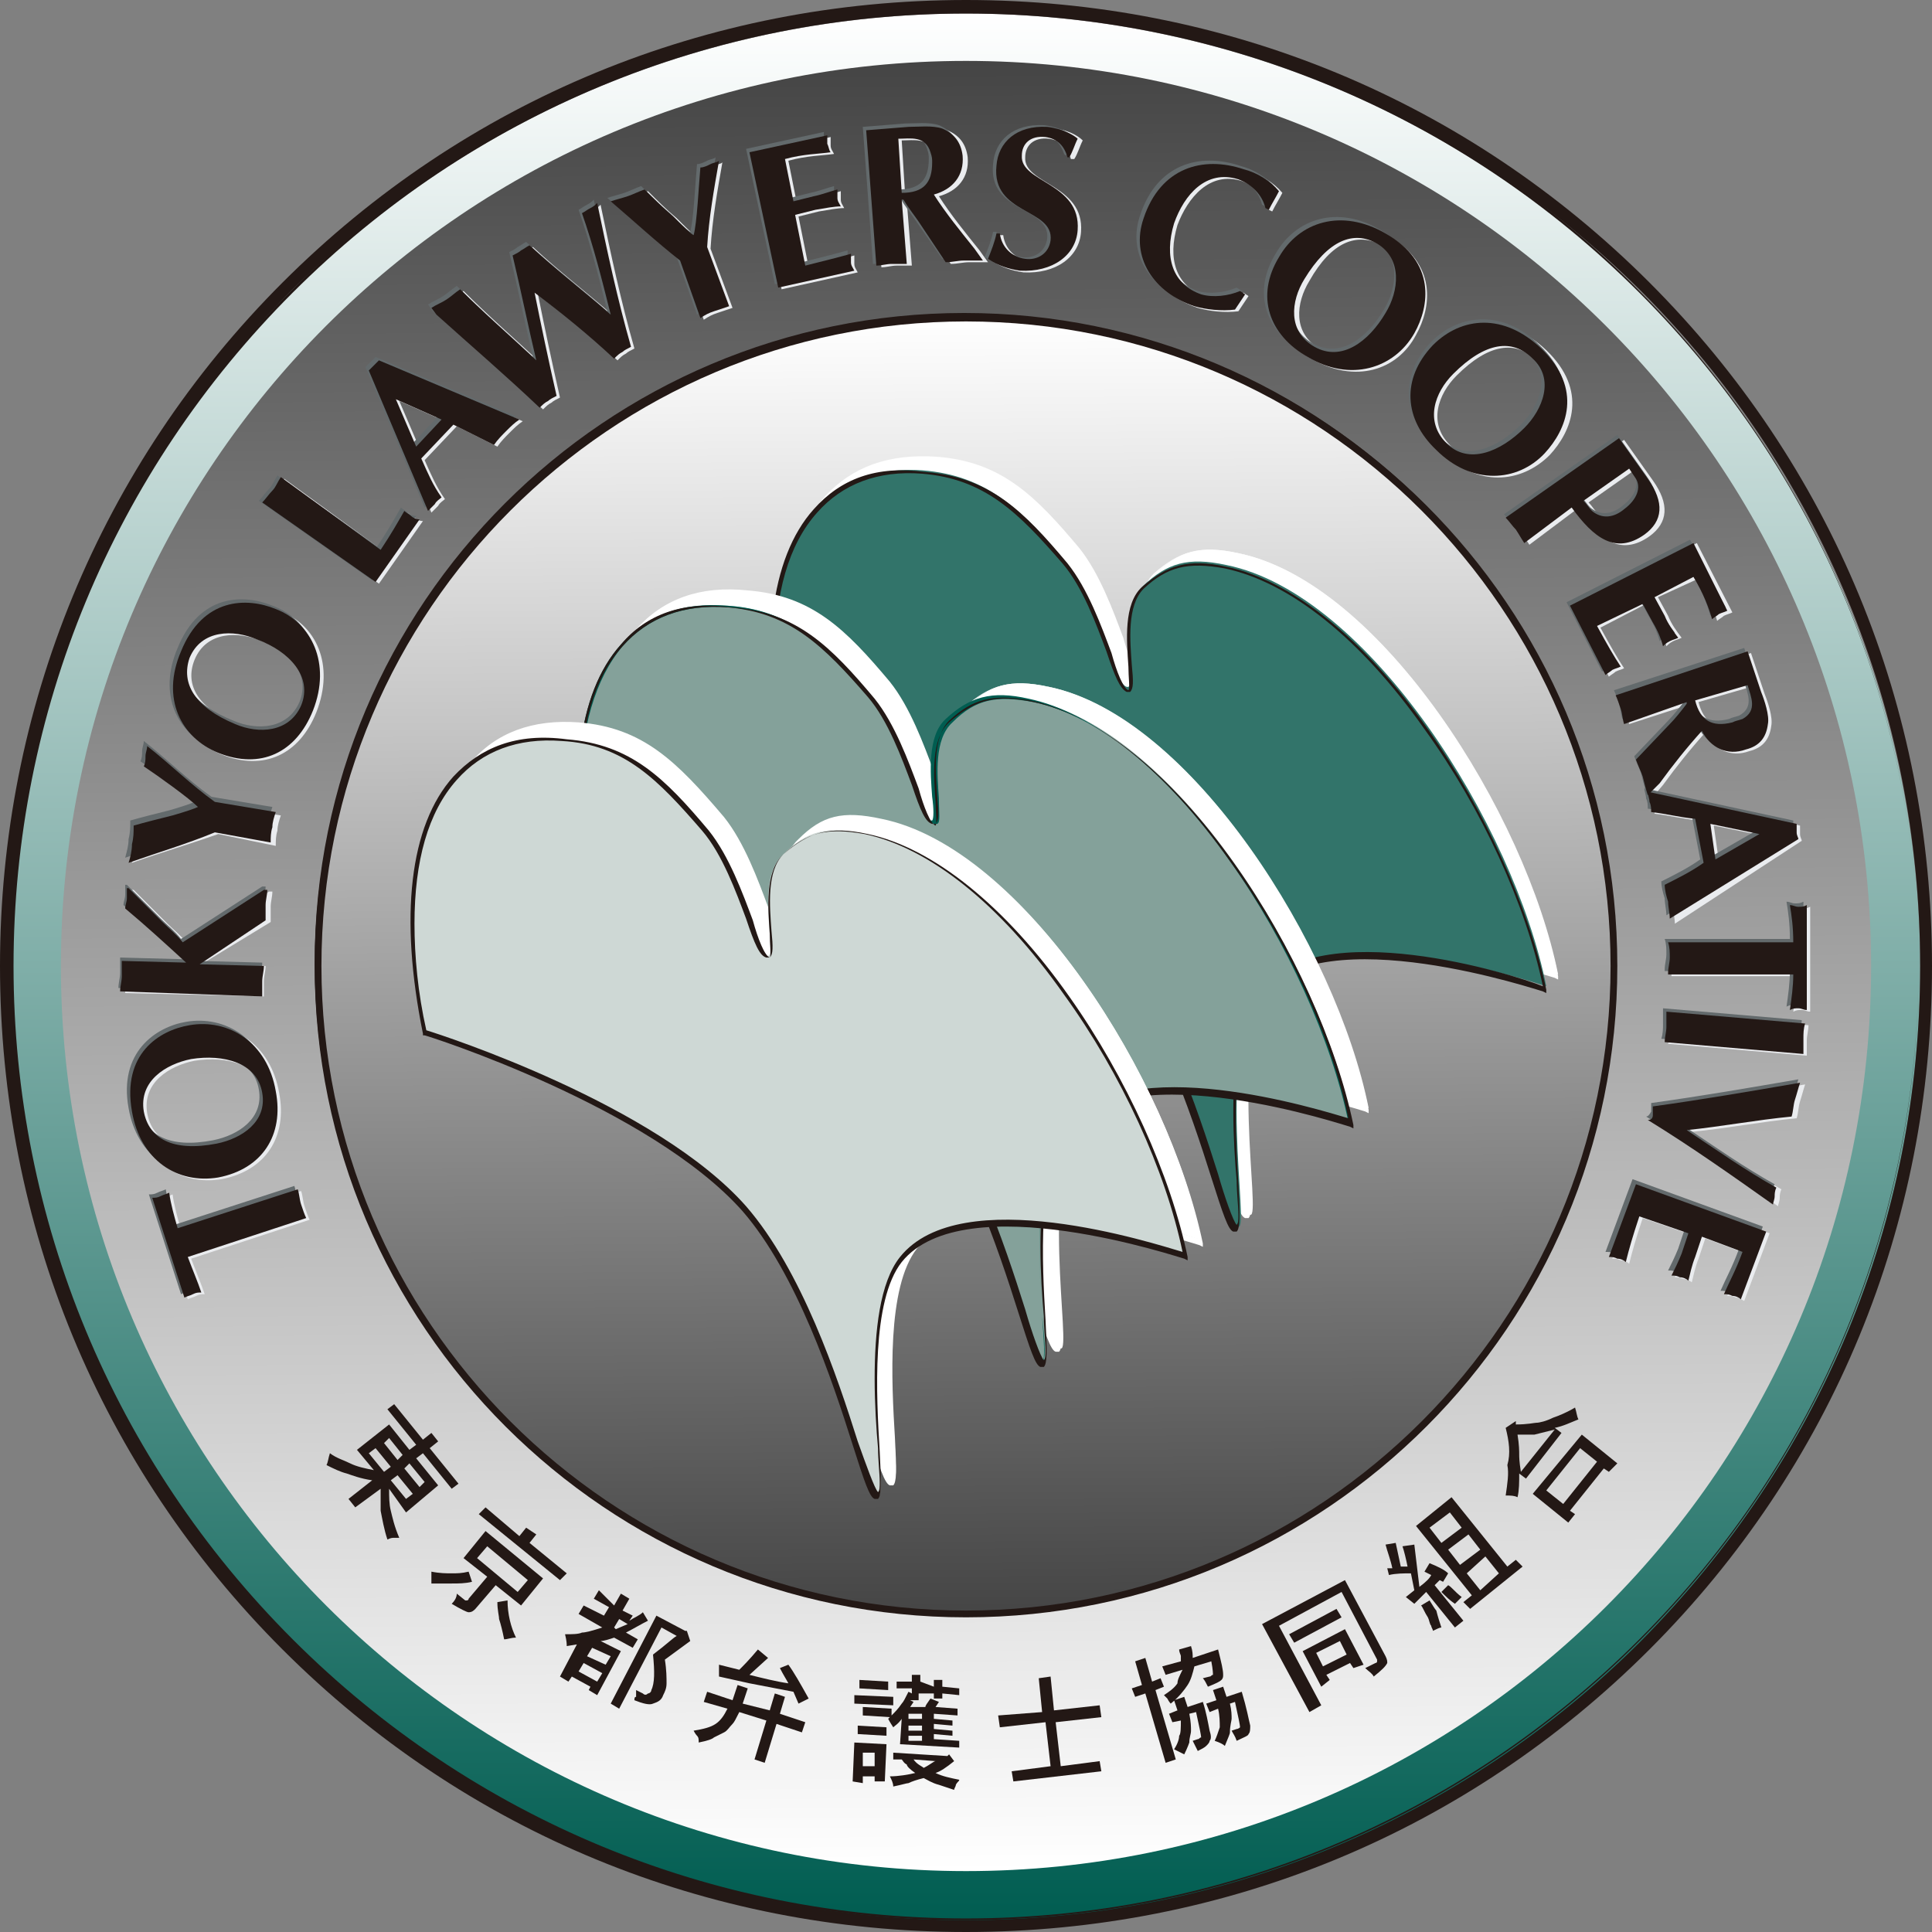 <?xml version="1.0" encoding="utf-8"?>
<!-- Generator: Adobe Illustrator 27.5.0, SVG Export Plug-In . SVG Version: 6.00 Build 0)  -->
<svg version="1.1" id="レイヤー_1" xmlns="http://www.w3.org/2000/svg" xmlns:xlink="http://www.w3.org/1999/xlink" x="0px"
	 y="0px" viewBox="0 0 114.2 114.2" style="enable-background:new 0 0 114.2 114.2;" xml:space="preserve">
<rect x="0" y="0" width="114.2" height="114.2" fill="#808080" stroke="none"/>
<style type="text/css">
	.st0{fill:url(#SVGID_1_);}
	.st1{fill:url(#SVGID_00000070797685928689966650000006312590841721114784_);}
	.st2{fill:#231815;}
	.st3{fill:#EAECEF;}
	.st4{fill:#636A6C;}
	.st5{fill:url(#SVGID_00000055691448499779910070000012812941253995824540_);}
	.st6{fill:#FFFFFF;}
	.st7{fill:#32746A;}
	.st8{fill:#84A19A;}
	.st9{fill:#005D51;}
	.st10{fill:#CED8D5;}
</style>
<g>
	
		<linearGradient id="SVGID_1_" gradientUnits="userSpaceOnUse" x1="192.105" y1="733.509" x2="304.956" y2="733.509" gradientTransform="matrix(0 1 -1 0 790.592 -191.365)">
		<stop  offset="0" style="stop-color:#FFFFFF"/>
		<stop  offset="1" style="stop-color:#005D51"/>
	</linearGradient>
	<circle class="st0" cx="57.1" cy="57.2" r="56.4"/>
	
		<linearGradient id="SVGID_00000079482316455989847210000003545353627130637732_" gradientUnits="userSpaceOnUse" x1="2143.111" y1="763.906" x2="2143.903" y2="870.827" gradientTransform="matrix(-1 0 0 -1 2200.619 874.479)">
		<stop  offset="0" style="stop-color:#FFFFFF"/>
		<stop  offset="1" style="stop-color:#454545"/>
	</linearGradient>
	<path style="fill:url(#SVGID_00000079482316455989847210000003545353627130637732_);" d="M3.6,57.1c0-29.5,23.9-53.5,53.5-53.5
		c29.5,0,53.5,23.9,53.5,53.5s-23.9,53.5-53.5,53.5C27.6,110.6,3.6,86.6,3.6,57.1z"/>
	<path class="st2" d="M16.8,16.8C6,27.6,0.1,41.9,0.1,57.1c0,15.2,5.9,29.5,16.7,40.3c10.8,10.8,25.1,16.7,40.3,16.7
		c15.2,0,29.5-5.9,40.3-16.7c10.8-10.8,16.7-25.1,16.7-40.3c0-15.2-5.9-29.5-16.7-40.3C86.7,6,72.3,0.1,57.1,0.1
		C41.9,0.1,27.6,6,16.8,16.8z M17.2,97C6.6,86.3,0.7,72.2,0.7,57.1s5.9-29.2,16.5-39.9C27.9,6.6,42.1,0.7,57.1,0.7
		c15.1,0,29.2,5.9,39.9,16.5c10.6,10.6,16.5,24.8,16.5,39.9c0,15.1-5.9,29.2-16.5,39.9c-10.6,10.6-24.8,16.5-39.9,16.5
		C42.1,113.5,27.9,107.6,17.2,97z"/>
	<path class="st2" d="M16.7,16.7C5.9,27.5,0,41.9,0,57.1c0,15.3,5.9,29.6,16.7,40.4c10.8,10.8,25.1,16.7,40.4,16.7
		c15.3,0,29.6-5.9,40.4-16.7c10.8-10.8,16.7-25.1,16.7-40.4c0-15.3-5.9-29.6-16.7-40.4C86.7,5.9,72.4,0,57.1,0S27.5,5.9,16.7,16.7z
		 M16.9,97.3C6.1,86.6,0.2,72.3,0.2,57.1s5.9-29.5,16.7-40.2C27.6,6.1,41.9,0.2,57.1,0.2c15.2,0,29.5,5.9,40.2,16.7
		c10.7,10.7,16.7,25,16.7,40.2s-5.9,29.5-16.7,40.2c-10.7,10.7-25,16.7-40.2,16.7C41.9,114,27.6,108.1,16.9,97.3z"/>
	<path class="st2" d="M17.2,17.2C6.5,27.8,0.6,42,0.6,57.1s5.9,29.3,16.5,39.9c10.7,10.7,24.9,16.5,39.9,16.5
		c15.1,0,29.3-5.9,39.9-16.5c10.7-10.7,16.5-24.9,16.5-39.9s-5.9-29.3-16.5-39.9C86.4,6.5,72.2,0.6,57.1,0.6
		C42,0.6,27.8,6.5,17.2,17.2z M17.3,96.9C6.7,86.3,0.8,72.1,0.8,57.1c0-15,5.9-29.2,16.5-39.8C27.9,6.7,42.1,0.8,57.1,0.8
		c15,0,29.2,5.9,39.8,16.5c10.6,10.6,16.5,24.8,16.5,39.8c0,15-5.9,29.2-16.5,39.8c-10.6,10.6-24.8,16.5-39.8,16.5
		C42.1,113.4,27.9,107.5,17.3,96.9z"/>
	<path class="st3" d="M17.8,70.4c0.1,0.3,0.1,0.6,0.2,0.9c0.1,0.3,0.2,0.6,0.3,0.8l-7,2.3c0.3,0.8,0.6,1.5,0.8,2.1
		c-0.2,0-0.3,0-0.5,0.1c-0.2,0.1-0.3,0.1-0.5,0.2l-1.9-5.9c0.2,0,0.3,0,0.5-0.1c0.2-0.1,0.3-0.1,0.5-0.2c0.1,0.7,0.3,1.4,0.5,2.1
		L17.8,70.4z"/>
	<path class="st3" d="M16.5,64.6c0.5,2.6-0.8,4.6-3.4,5.1c-2.4,0.4-4.6-1-5.1-3.9c-0.6-3.4,1.6-4.8,3.4-5.1
		C13.7,60.3,16,61.7,16.5,64.6z M13,67.7c1.5-0.3,3-1.3,2.7-3c-0.3-1.8-2.3-2.3-4.2-2C10,63,8.4,64,8.7,65.8
		C9,67.4,10.4,68.2,13,67.7z"/>
	<path class="st3" d="M7.4,58.7c0-0.3,0.1-0.6,0.1-0.9c0-0.3,0-0.6,0-0.9l3.8,0.1c-1.2-1.1-2.4-2.2-3.6-3.2c0-0.2,0.1-0.4,0.1-0.6
		c0-0.2,0-0.4,0-0.6l0.1,0l2,2c0.4,0.4,0.8,0.7,1.2,1.2l4.8-3.1l0.2,0c0,0.3-0.1,0.6-0.1,0.9c0,0.3,0,0.6,0,0.9L11.9,57l3.8,0.1
		c0,0.3-0.1,0.6-0.1,0.9c0,0.3,0,0.6,0,0.9L7.4,58.7z"/>
	<path class="st3" d="M12.9,49.3c-1.7,0.6-3.4,1.1-5.1,1.7C7.9,50.7,8,50.4,8,50c0.1-0.4,0.1-0.7,0.1-1.1c0.7-0.2,1.5-0.4,2.3-0.6
		c0.7-0.2,1.3-0.4,1.5-0.5c-0.5-0.5-2.3-1.8-3.2-2.4c0.1-0.2,0.1-0.4,0.1-0.6C9,44.7,9,44.5,9,44.3c1.4,1.1,2.6,2.3,4,3.3l3.6,0.6
		c-0.1,0.3-0.2,0.6-0.2,0.9c-0.1,0.3-0.1,0.6-0.1,0.9L12.9,49.3z"/>
	<path class="st3" d="M18.7,42.1c-1,2.5-3.1,3.5-5.6,2.5c-2.2-0.9-3.4-3.2-2.2-6c1.3-3.2,3.9-3.2,5.6-2.5
		C18.7,36.9,19.8,39.3,18.7,42.1z M14.2,42.9c1.4,0.6,3.2,0.5,3.9-1.1c0.7-1.7-0.7-3.2-2.6-3.9c-1.4-0.6-3.3-0.6-4,1.1
		C10.9,40.5,11.7,41.9,14.2,42.9z"/>
	<path class="st3" d="M22.7,32.6c0.6-0.9,1-1.6,1.4-2.3c0.1,0.1,0.3,0.2,0.4,0.3c0.1,0.1,0.3,0.2,0.5,0.2l-2.6,3.7l-6.7-4.7
		c0.2-0.2,0.4-0.5,0.6-0.7c0.2-0.2,0.3-0.5,0.5-0.8L22.7,32.6z"/>
	<path class="st3" d="M25.1,27.2c0.4,0.9,0.7,1.6,1.2,2.3c-0.1,0.1-0.3,0.2-0.4,0.4c-0.1,0.1-0.3,0.3-0.4,0.4L22,22
		c0.1-0.1,0.2-0.2,0.3-0.3c0.1-0.1,0.2-0.2,0.3-0.3l8.3,3.5c-0.3,0.2-0.5,0.4-0.8,0.7c-0.2,0.2-0.5,0.5-0.7,0.8
		c-0.8-0.4-1.6-0.8-2.4-1.2L25.1,27.2z M26.3,24.9l-2.7-1.2l1.2,2.8L26.3,24.9z"/>
	<path class="st3" d="M25.7,18.3c0.3-0.2,0.6-0.3,0.9-0.5c0.3-0.2,0.5-0.4,0.8-0.6c1.5,1.5,3,2.8,4.5,4.2c-0.5-2.1-0.9-4.1-1.4-6.2
		c0.2-0.1,0.4-0.2,0.5-0.3c0.2-0.1,0.3-0.2,0.5-0.3c1.5,1.4,3.2,2.7,4.8,4.1c-0.5-2-1-4-1.7-6c0.2-0.1,0.3-0.2,0.5-0.3
		c0.2-0.1,0.3-0.2,0.4-0.3c0.6,2.9,1.2,5.7,2,8.5c-0.2,0.1-0.4,0.2-0.5,0.3c-0.2,0.1-0.3,0.2-0.5,0.4c-1.5-1.4-3.1-2.7-4.7-3.9
		c0.4,2,0.8,3.9,1.3,6.1c-0.2,0.1-0.4,0.2-0.5,0.3c-0.2,0.1-0.3,0.2-0.5,0.4c-2-1.9-4.1-3.7-6.1-5.5L25.7,18.3z"/>
	<path class="st3" d="M40.4,15.5c-1.4-1.1-2.7-2.3-4.1-3.5c0.3-0.1,0.7-0.2,1-0.3c0.3-0.1,0.7-0.3,1-0.4c0.5,0.5,1.1,1.1,1.7,1.6
		c0.5,0.5,1,1,1.2,1.1c0.2-0.7,0.3-2.9,0.4-4c0.2,0,0.4-0.1,0.6-0.2c0.2-0.1,0.4-0.1,0.5-0.2c-0.3,1.7-0.6,3.4-0.7,5.1l1.3,3.5
		c-0.3,0.1-0.6,0.2-0.9,0.3c-0.3,0.1-0.5,0.2-0.8,0.4L40.4,15.5z"/>
	<path class="st3" d="M49.1,8.1c0,0.2,0,0.4,0,0.5c0,0.2,0.1,0.3,0.2,0.5c-0.7,0.1-1.6,0.1-2.7,0.4l0.5,2.5l1.2-0.3
		c0.5-0.1,1-0.3,1.4-0.4c0,0.2,0,0.4,0,0.5c0,0.2,0.1,0.3,0.2,0.5c-0.4,0-0.9,0.1-1.5,0.2l-1.2,0.3l0.6,3c1.2-0.3,2-0.5,2.7-0.7
		c0,0.2,0,0.4,0,0.5c0,0.2,0.1,0.3,0.2,0.5l-4.5,1l-1.7-8L49.1,8.1z"/>
	<path class="st3" d="M51.4,7.8L54,7.6c0.6,0,1.4-0.1,2,0.1c0.7,0.3,1.1,0.8,1.2,1.6c0.1,1.2-0.6,2-1.7,2.3c0.7,1.1,1.6,2.2,2.4,3.2
		l0.5,0.7c-0.4,0-0.7,0-1.1,0c-0.4,0-0.7,0.1-1.1,0.1l-1.6-2.4c-0.2-0.3-0.6-0.8-0.9-1.3l-0.1,0l0.3,3.8c-0.3,0-0.6,0-0.9,0
		c-0.3,0-0.6,0.1-0.9,0.1L51.4,7.8z M53.5,11.5c1.3,0,1.8-0.6,1.8-1.8c0-0.2,0-0.3-0.1-0.6c-0.3-1-1.2-0.8-1.9-0.8L53.5,11.5z"/>
	<path class="st3" d="M63.3,9.4c-0.2-0.7-0.6-1.1-1.3-1.2c-0.9-0.1-1.4,0.4-1.4,1.1c-0.1,1.6,3.5,1.6,3.3,4.4
		c-0.1,1.5-1.5,2.5-3.4,2.4c-0.7-0.1-1.3-0.3-1.9-0.7c0.2-0.5,0.4-1,0.5-1.5l0.2,0c0.1,0.8,0.7,1.4,1.5,1.5c0.7,0.1,1.4-0.3,1.5-1.1
		c0.2-1.9-3.5-1.5-3.2-4.4c0.1-1.4,1.2-2.4,3-2.3C63,7.6,63.7,8,64,8.3c-0.2,0.4-0.3,0.8-0.5,1.1L63.3,9.4z"/>
	<path class="st3" d="M73.8,17.5l-0.6,0.9c-0.8,0.1-1.7,0-2.4-0.2c-2.4-0.8-3.8-2.9-3-5.2c1-3,3.5-3.7,5.9-2.9
		c0.8,0.2,1.6,0.7,2.1,1.3c-0.2,0.4-0.4,0.7-0.6,1.1l-0.2-0.1c-0.2-0.8-0.8-1.4-1.6-1.7c-1.9-0.6-3.2,1-3.8,2.6
		c-0.6,2-0.1,3.6,1.6,4.2c0.7,0.2,1.6,0.1,2.3-0.2L73.8,17.5z"/>
	<path class="st3" d="M77.5,21.2c-2.3-1.3-3.1-3.6-1.7-5.9c1.2-2.1,3.7-2.9,6.2-1.4c3,1.7,2.6,4.3,1.7,5.9
		C82.6,21.9,80.1,22.7,77.5,21.2z M77.4,16.6c-0.8,1.3-1,3.1,0.6,4c1.6,0.9,3.2-0.3,4.2-2c0.8-1.3,1-3.2-0.5-4.1
		C80.2,13.7,78.7,14.3,77.4,16.6z"/>
	<path class="st3" d="M85.2,26.7c-1.9-1.8-2.1-4.2-0.2-6.2c1.7-1.7,4.2-1.9,6.4,0.2c2.5,2.4,1.5,4.8,0.2,6.2
		C89.9,28.6,87.3,28.8,85.2,26.7z M86.1,22.2c-1.1,1.1-1.7,2.8-0.4,4.1c1.3,1.3,3.2,0.5,4.6-0.9c1.1-1.1,1.8-2.9,0.5-4.1
		C89.6,20.1,88,20.3,86.1,22.2z"/>
	<path class="st3" d="M90.4,32.2c-0.2-0.3-0.3-0.5-0.5-0.8c-0.2-0.2-0.4-0.5-0.6-0.7l6.7-4.7l1.7,2.4c1,1.4,0.9,2.5-0.2,3.3
		c-1.7,1.2-3,0.2-4.3-1.6L90.4,32.2z M93.9,29.7c0.2,0.2,0.3,0.4,0.5,0.6c0.6,0.5,1.3,0.4,1.9-0.1c0.8-0.6,1-1.3,0.7-1.8l-0.4-0.6
		L93.9,29.7z"/>
	<path class="st3" d="M102.4,36.2c-0.2,0.1-0.3,0.1-0.5,0.2c-0.1,0.1-0.3,0.2-0.4,0.3c-0.2-0.7-0.5-1.5-1.1-2.5L98,35.3l0.6,1.1
		c0.2,0.5,0.5,0.9,0.8,1.3c-0.2,0.1-0.3,0.1-0.5,0.2c-0.2,0.1-0.3,0.2-0.4,0.3c-0.1-0.4-0.3-0.9-0.6-1.4l-0.6-1.1l-2.7,1.4
		c0.6,1.1,1,1.8,1.4,2.4c-0.2,0.1-0.3,0.1-0.5,0.2c-0.1,0.1-0.3,0.2-0.4,0.3L93,35.8l7.3-3.7L102.4,36.2z"/>
	<path class="st3" d="M103.5,38.6l0.8,2.4c0.2,0.5,0.5,1.4,0.4,1.9c-0.1,0.8-0.5,1.3-1.3,1.5c-1.1,0.4-2.1-0.1-2.6-1.1
		c-0.9,1-1.7,2-2.5,3.1l-0.6,0.7c-0.1-0.3-0.2-0.7-0.3-1.1c-0.1-0.3-0.3-0.7-0.4-1l2-2.1c0.3-0.3,0.7-0.8,1-1.2l0-0.1l-3.7,1.2
		c-0.1-0.3-0.1-0.6-0.2-0.9c-0.1-0.3-0.2-0.6-0.3-0.8L103.5,38.6z M100.4,41.5c0.3,1.2,1,1.6,2.2,1.3c0.2-0.1,0.3-0.1,0.6-0.2
		c0.9-0.5,0.5-1.3,0.3-2L100.4,41.5z"/>
	<path class="st3" d="M100.4,48.5c-1-0.1-1.7-0.3-2.6-0.4c0-0.2,0-0.4-0.1-0.6c0-0.2-0.1-0.4-0.1-0.6l8.8,1.9c0,0.2,0,0.3,0,0.5
		c0,0.2,0.1,0.3,0.1,0.4L99,54.6c0-0.3-0.1-0.7-0.1-1c-0.1-0.3-0.2-0.7-0.2-1c0.8-0.4,1.6-0.8,2.3-1.3L100.4,48.5z M101.6,50.9
		l2.6-1.5l-2.9-0.6L101.6,50.9z"/>
	<path class="st3" d="M98.8,57.6c0-0.3,0.1-0.6,0.1-0.9c0-0.3,0-0.6-0.1-0.9h7.4c0-0.9-0.1-1.6-0.2-2.2c0.2,0,0.3,0.1,0.5,0.1
		c0.2,0,0.3,0,0.5-0.1v6.2c-0.2,0-0.3-0.1-0.5-0.1c-0.2,0-0.3,0-0.5,0.1c0.1-0.7,0.2-1.4,0.2-2.1H98.8z"/>
	<path class="st3" d="M106.9,60.6c0,0.3-0.1,0.6-0.1,0.9c0,0.3,0,0.6,0,0.9l-8.2-0.7c0.1-0.3,0.1-0.6,0.1-0.9c0-0.3,0-0.6,0-0.9
		L106.9,60.6z"/>
	<path class="st3" d="M98,66c0-0.2,0-0.3,0-0.5c2.9-0.4,5.8-0.9,8.7-1.4c-0.1,0.3-0.2,0.7-0.3,1c-0.1,0.3-0.1,0.7-0.2,1
		c-2.1,0.2-4.1,0.6-6.2,0.8c1.8,1.2,3.5,2.4,5.3,3.4c-0.1,0.2-0.1,0.4-0.1,0.5c0,0.2-0.1,0.4-0.1,0.5c-2.4-1.7-4.8-3.4-7.4-5
		C97.8,66.3,97.9,66.2,98,66z"/>
	<path class="st3" d="M103.1,76.9c-0.2-0.1-0.3-0.2-0.5-0.2c-0.2-0.1-0.3-0.1-0.5-0.1c0.3-0.7,0.7-1.4,1.1-2.5l-2.4-0.9l-0.4,1.2
		c-0.2,0.5-0.3,1-0.4,1.4c-0.1-0.1-0.3-0.2-0.5-0.2c-0.2-0.1-0.3-0.1-0.5-0.1c0.2-0.4,0.4-0.8,0.6-1.3l0.4-1.2l-2.9-1
		c-0.4,1.2-0.6,1.9-0.8,2.7c-0.1-0.1-0.3-0.2-0.5-0.2c-0.2-0.1-0.3-0.1-0.5-0.1l1.6-4.3l7.7,2.8L103.1,76.9z"/>
	<path class="st4" d="M17.4,70.1c0.1,0.3,0.1,0.6,0.2,0.9c0.1,0.3,0.2,0.6,0.3,0.8l-7,2.3c0.3,0.8,0.6,1.5,0.8,2.1
		c-0.2,0-0.3,0-0.5,0.1c-0.2,0.1-0.3,0.1-0.5,0.2l-1.9-5.9c0.2,0,0.3,0,0.5-0.1c0.2-0.1,0.3-0.1,0.5-0.2c0.1,0.7,0.3,1.4,0.5,2.1
		L17.4,70.1z"/>
	<path class="st4" d="M16.1,64.3c0.5,2.6-0.8,4.6-3.4,5.1c-2.3,0.4-4.6-1-5.1-3.9C7,62.2,9.2,60.7,11,60.4
		C13.3,60,15.6,61.4,16.1,64.3z M12.6,67.4c1.5-0.3,3-1.3,2.7-3c-0.3-1.8-2.3-2.3-4.2-2c-1.5,0.3-3.1,1.3-2.8,3.1
		C8.6,67.1,10,67.9,12.6,67.4z"/>
	<path class="st4" d="M7,58.4c0-0.3,0.1-0.6,0.1-0.9c0-0.3,0-0.6,0-0.9l3.8,0.1c-1.2-1.1-2.4-2.2-3.6-3.2c0-0.2,0.1-0.4,0.1-0.6
		c0-0.2,0-0.4,0-0.6l0.1,0l2,2c0.4,0.4,0.8,0.7,1.2,1.2l4.8-3.1l0.2,0c0,0.3-0.1,0.6-0.1,0.9c0,0.3,0,0.6,0,0.9l-3.9,2.6l3.8,0.1
		c0,0.3-0.1,0.6-0.1,0.9c0,0.3,0,0.6,0,0.9L7,58.4z"/>
	<path class="st4" d="M12.5,49c-1.7,0.6-3.4,1.1-5.1,1.7c0.1-0.4,0.2-0.7,0.2-1.1c0.1-0.4,0.1-0.7,0.1-1.1c0.7-0.2,1.5-0.4,2.3-0.6
		c0.7-0.2,1.3-0.4,1.5-0.5c-0.5-0.5-2.3-1.8-3.2-2.4c0.1-0.2,0.1-0.4,0.1-0.6c0-0.2,0.1-0.4,0.1-0.6c1.4,1.1,2.6,2.3,4,3.3l3.6,0.6
		c-0.1,0.3-0.2,0.6-0.2,0.9C16,49,16,49.4,15.9,49.7L12.5,49z"/>
	<path class="st4" d="M18.3,41.8c-1,2.5-3.1,3.5-5.6,2.5c-2.2-0.9-3.4-3.2-2.2-6c1.3-3.2,3.9-3.2,5.6-2.5
		C18.3,36.6,19.4,39,18.3,41.8z M13.8,42.6c1.4,0.6,3.2,0.5,3.9-1.1c0.7-1.7-0.7-3.2-2.6-3.9c-1.4-0.6-3.3-0.6-4,1.1
		C10.5,40.2,11.3,41.6,13.8,42.6z"/>
	<path class="st4" d="M22.3,32.3c0.6-0.9,1-1.6,1.4-2.3c0.1,0.1,0.3,0.2,0.4,0.3c0.1,0.1,0.3,0.2,0.5,0.2L22,34.3l-6.7-4.7
		c0.2-0.2,0.4-0.5,0.6-0.7c0.2-0.2,0.3-0.5,0.5-0.8L22.3,32.3z"/>
	<path class="st4" d="M24.7,26.9c0.4,0.9,0.7,1.6,1.2,2.3c-0.1,0.1-0.3,0.2-0.4,0.4c-0.1,0.1-0.3,0.3-0.4,0.4l-3.5-8.3
		c0.1-0.1,0.2-0.2,0.3-0.3c0.1-0.1,0.2-0.2,0.3-0.3l8.3,3.5c-0.3,0.2-0.5,0.4-0.8,0.7c-0.2,0.2-0.5,0.5-0.7,0.8
		c-0.8-0.4-1.6-0.8-2.4-1.2L24.7,26.9z M25.9,24.6l-2.7-1.2l1.2,2.8L25.9,24.6z"/>
	<path class="st4" d="M25.3,18c0.3-0.2,0.6-0.3,0.9-0.5c0.3-0.2,0.5-0.4,0.8-0.6c1.5,1.5,3,2.8,4.5,4.2c-0.5-2.1-0.9-4.1-1.4-6.2
		c0.2-0.1,0.4-0.2,0.5-0.3c0.2-0.1,0.3-0.2,0.5-0.3c1.5,1.4,3.2,2.7,4.8,4.1c-0.5-2-1-4-1.7-6c0.2-0.1,0.3-0.2,0.5-0.3
		c0.2-0.1,0.3-0.2,0.4-0.3c0.6,2.9,1.2,5.7,2,8.5c-0.2,0.1-0.4,0.2-0.5,0.3c-0.2,0.1-0.3,0.2-0.5,0.4c-1.5-1.4-3.1-2.7-4.7-3.9
		c0.4,2,0.8,3.9,1.3,6.1c-0.2,0.1-0.4,0.2-0.5,0.3c-0.2,0.1-0.3,0.2-0.5,0.4c-2-1.9-4.1-3.7-6.1-5.5L25.3,18z"/>
	<path class="st4" d="M40,15.2c-1.4-1.1-2.7-2.3-4.1-3.5c0.3-0.1,0.7-0.2,1-0.3c0.3-0.1,0.7-0.3,1-0.4c0.5,0.5,1.1,1.1,1.7,1.6
		c0.5,0.5,1,1,1.2,1.1c0.2-0.7,0.3-2.9,0.4-4c0.2,0,0.4-0.1,0.6-0.2c0.2-0.1,0.4-0.1,0.5-0.2c-0.3,1.7-0.6,3.4-0.7,5.1l1.3,3.5
		c-0.3,0.1-0.6,0.2-0.9,0.3c-0.3,0.1-0.5,0.2-0.8,0.4L40,15.2z"/>
	<path class="st4" d="M48.7,7.8c0,0.2,0,0.4,0,0.5c0,0.2,0.1,0.3,0.2,0.5c-0.7,0.1-1.6,0.1-2.7,0.4l0.5,2.5l1.2-0.3
		c0.5-0.1,1-0.3,1.4-0.4c0,0.2,0,0.4,0,0.5c0,0.2,0.1,0.3,0.2,0.5c-0.4,0-0.9,0.1-1.5,0.2l-1.2,0.3l0.6,3c1.2-0.3,2-0.5,2.7-0.7
		c0,0.2,0,0.4,0,0.5c0,0.2,0.1,0.3,0.2,0.5l-4.5,1l-1.7-8L48.7,7.8z"/>
	<path class="st4" d="M51,7.5l2.5-0.2c0.6,0,1.4-0.1,2,0.1c0.7,0.3,1.1,0.8,1.2,1.6c0.1,1.2-0.6,2-1.7,2.3c0.7,1.1,1.6,2.2,2.4,3.2
		l0.5,0.7c-0.4,0-0.7,0-1.1,0c-0.4,0-0.7,0.1-1.1,0.1L54.1,13c-0.2-0.3-0.6-0.8-0.9-1.3l-0.1,0l0.3,3.8c-0.3,0-0.6,0-0.9,0
		c-0.3,0-0.6,0.1-0.9,0.1L51,7.5z M53.1,11.2c1.3,0,1.8-0.6,1.8-1.8c0-0.2,0-0.3-0.1-0.6c-0.3-1-1.2-0.8-1.9-0.8L53.1,11.2z"/>
	<path class="st4" d="M62.9,9.1C62.7,8.5,62.3,8,61.6,8c-0.9-0.1-1.4,0.4-1.4,1.1c-0.1,1.6,3.5,1.6,3.3,4.4
		c-0.1,1.5-1.5,2.5-3.4,2.4c-0.7-0.1-1.3-0.3-1.9-0.7c0.2-0.5,0.4-1,0.5-1.5l0.2,0c0.1,0.8,0.7,1.4,1.5,1.5c0.7,0.1,1.4-0.3,1.5-1.1
		c0.2-1.9-3.5-1.5-3.2-4.4c0.1-1.4,1.2-2.4,3-2.3c0.9,0.1,1.6,0.5,1.8,0.7c-0.2,0.4-0.3,0.8-0.5,1.1L62.9,9.1z"/>
	<path class="st4" d="M73.4,17.2l-0.6,0.9c-0.8,0.1-1.7,0-2.4-0.2c-2.4-0.8-3.8-2.9-3-5.2c1-3,3.5-3.7,5.9-2.9
		c0.8,0.2,1.6,0.7,2.1,1.3c-0.2,0.4-0.4,0.7-0.6,1.1l-0.2-0.1c-0.2-0.8-0.8-1.4-1.6-1.7c-1.9-0.6-3.2,1-3.8,2.6
		c-0.6,2-0.1,3.6,1.6,4.2c0.7,0.2,1.6,0.1,2.3-0.2L73.4,17.2z"/>
	<path class="st4" d="M77.1,20.9c-2.3-1.3-3.1-3.6-1.7-5.9c1.2-2.1,3.7-2.9,6.2-1.4c3,1.7,2.6,4.3,1.7,5.9
		C82.2,21.6,79.7,22.4,77.1,20.9z M77,16.3c-0.8,1.4-1,3.1,0.6,4c1.6,0.9,3.2-0.3,4.2-2c0.8-1.3,1-3.2-0.5-4.1
		C79.8,13.4,78.3,14,77,16.3z"/>
	<path class="st4" d="M84.8,26.4c-1.9-1.8-2.1-4.2-0.2-6.2c1.7-1.7,4.3-1.9,6.4,0.2c2.5,2.4,1.5,4.8,0.2,6.2
		C89.5,28.3,86.9,28.5,84.8,26.4z M85.7,21.9C84.6,23,84,24.7,85.3,26c1.3,1.3,3.2,0.5,4.6-0.9c1.1-1.1,1.8-2.9,0.5-4.1
		C89.2,19.8,87.6,20,85.7,21.9z"/>
	<path class="st4" d="M90,31.9c-0.2-0.3-0.3-0.5-0.5-0.8c-0.2-0.2-0.4-0.5-0.6-0.7l6.7-4.7l1.7,2.4c1,1.4,0.9,2.5-0.2,3.3
		c-1.7,1.2-3,0.2-4.3-1.6L90,31.9z M93.5,29.4c0.2,0.2,0.3,0.4,0.5,0.6c0.6,0.5,1.3,0.4,1.9-0.1c0.8-0.6,1-1.3,0.7-1.8l-0.4-0.6
		L93.5,29.4z"/>
	<path class="st4" d="M102,35.9c-0.2,0.1-0.3,0.1-0.5,0.2c-0.1,0.1-0.3,0.2-0.4,0.3c-0.2-0.7-0.5-1.5-1.1-2.5L97.6,35l0.6,1.1
		c0.2,0.5,0.5,0.9,0.8,1.3c-0.2,0.1-0.3,0.1-0.5,0.2c-0.2,0.1-0.3,0.2-0.4,0.3c-0.1-0.4-0.3-0.9-0.6-1.4l-0.6-1.1l-2.7,1.4
		c0.6,1.1,1,1.8,1.4,2.4c-0.2,0.1-0.3,0.1-0.5,0.2c-0.1,0.1-0.3,0.2-0.4,0.3l-2.1-4.1l7.3-3.7L102,35.9z"/>
	<path class="st4" d="M103.1,38.3l0.8,2.4c0.2,0.5,0.5,1.4,0.4,1.9c-0.1,0.8-0.5,1.3-1.3,1.5c-1.1,0.4-2.1-0.1-2.6-1.1
		c-0.9,1-1.7,2-2.5,3.1l-0.6,0.7c-0.1-0.3-0.2-0.7-0.3-1.1c-0.1-0.3-0.3-0.7-0.4-1l2-2.1c0.3-0.3,0.7-0.8,1-1.2l0-0.1l-3.7,1.2
		c-0.1-0.3-0.1-0.6-0.2-0.9c-0.1-0.3-0.2-0.6-0.3-0.8L103.1,38.3z M100,41.2c0.3,1.2,1,1.6,2.2,1.3c0.2-0.1,0.3-0.1,0.6-0.2
		c0.9-0.5,0.5-1.3,0.3-2L100,41.2z"/>
	<path class="st4" d="M100,48.2c-1-0.1-1.7-0.3-2.6-0.4c0-0.2,0-0.4-0.1-0.6c0-0.2-0.1-0.4-0.1-0.6l8.8,1.9c0,0.2,0,0.3,0,0.5
		c0,0.2,0.1,0.3,0.1,0.4l-7.6,4.7c0-0.3-0.1-0.7-0.1-1c-0.1-0.3-0.2-0.7-0.2-1c0.8-0.4,1.6-0.8,2.3-1.3L100,48.2z M101.2,50.6
		l2.6-1.5l-2.9-0.6L101.2,50.6z"/>
	<path class="st4" d="M98.4,57.3c0-0.3,0.1-0.6,0.1-0.9s0-0.6-0.1-0.9h7.4c0-0.9-0.1-1.6-0.2-2.2c0.2,0,0.3,0.1,0.5,0.1
		c0.2,0,0.3,0,0.5-0.1v6.2c-0.2,0-0.3-0.1-0.5-0.1c-0.2,0-0.3,0-0.5,0.1c0.1-0.7,0.2-1.4,0.2-2.1H98.4z"/>
	<path class="st4" d="M106.5,60.3c0,0.3-0.1,0.6-0.1,0.9c0,0.3,0,0.6,0,0.9l-8.2-0.7c0.1-0.3,0.1-0.6,0.1-0.9c0-0.3,0-0.6,0-0.9
		L106.5,60.3z"/>
	<path class="st4" d="M97.6,65.7c0-0.2,0-0.3,0-0.5c2.9-0.4,5.8-0.9,8.7-1.4c-0.1,0.3-0.2,0.7-0.3,1c-0.1,0.3-0.1,0.7-0.2,1
		c-2.1,0.2-4.1,0.6-6.2,0.8c1.8,1.2,3.5,2.4,5.3,3.4c-0.1,0.2-0.1,0.4-0.1,0.5c0,0.2-0.1,0.4-0.1,0.5c-2.4-1.7-4.8-3.4-7.4-5
		C97.4,66,97.5,65.9,97.6,65.7z"/>
	<path class="st4" d="M102.7,76.6c-0.1-0.1-0.3-0.2-0.5-0.2c-0.2-0.1-0.3-0.1-0.5-0.1c0.3-0.7,0.7-1.4,1.1-2.5l-2.4-0.9L100,74
		c-0.2,0.5-0.3,1-0.4,1.4c-0.2-0.1-0.3-0.2-0.5-0.2c-0.2-0.1-0.3-0.1-0.5-0.1c0.2-0.4,0.4-0.8,0.6-1.3l0.4-1.2l-2.9-1
		c-0.4,1.2-0.6,1.9-0.8,2.7c-0.2-0.1-0.3-0.2-0.5-0.2c-0.2-0.1-0.3-0.1-0.5-0.1l1.6-4.3l7.7,2.8L102.7,76.6z"/>
	<path class="st2" d="M18.6,56.9c0,21.2,17.2,38.4,38.4,38.4c21.2,0,38.4-17.2,38.4-38.4c0-21.2-17.2-38.4-38.4-38.4
		C35.8,18.5,18.6,35.7,18.6,56.9z M18.8,56.9C18.8,35.8,36,18.7,57,18.7s38.2,17.2,38.2,38.2C95.3,78,78.1,95.1,57,95.1
		S18.8,78,18.8,56.9z"/>
	<path class="st2" d="M25,85.1l0.5-0.4l0.4,0.5l-0.5,0.4l1.7,2.1l-0.4,0.3L25,85.9l-0.4,0.3l1.3,1.6L24,89.4L23,88
		c0,0.5,0,0.9,0.1,1.3c0.1,0.4,0.2,0.9,0.5,1.6c-0.2,0-0.3,0-0.3,0c-0.1,0-0.2,0-0.4,0.1c-0.2-0.6-0.3-1.2-0.4-1.7
		c0-0.4,0-0.8,0-1.3L21,89.1l-0.4-0.5l1.4-1.1c-0.7-0.1-1.2-0.3-1.5-0.4c-0.4-0.1-0.8-0.3-1.2-0.5c0.1-0.2,0.1-0.4,0.2-0.7
		c0.4,0.3,0.8,0.4,1.2,0.6c0.4,0.2,0.9,0.3,1.4,0.4l-1-1.2l1.9-1.5l1.2,1.5l0.4-0.3l-1.7-2.1l0.4-0.3L25,85.1z M22.7,87l0.4-0.3
		l-0.9-1.1l-0.4,0.3L22.7,87z M23.5,86.3l0.3-0.3L23,85l-0.3,0.3L23.5,86.3z M24,88.6l0.4-0.3l-0.9-1.1l-0.4,0.3L24,88.6z
		 M24.8,87.9l0.3-0.3l-0.9-1.1l-0.3,0.3L24.8,87.9z"/>
	<path class="st2" d="M25.5,93.6c0-0.1,0-0.2,0-0.3c0-0.1,0-0.1,0-0.2c0-0.1,0-0.1,0-0.2c0.5,0.1,0.9,0.1,1.2,0.1c0.3,0,0.6,0,1-0.1
		l0.2,0.6c-0.4,0.1-0.8,0.1-1.2,0.1C26.2,93.6,25.8,93.6,25.5,93.6z M27.4,92.1l1.3-1.6l3.4,2.8l-1.3,1.6l-1.5-1.2l-1.2,1.4
		c-0.1,0.1-0.2,0.2-0.4,0.2c-0.1,0-0.5-0.2-1-0.5c0.2-0.2,0.3-0.4,0.3-0.6l0.5,0.4c0,0,0.1,0,0.1,0c0,0,0.1,0,0.1-0.1l1.1-1.3
		L27.4,92.1z M30.6,94.1l0.6-0.7l-2.4-2l-0.6,0.7L30.6,94.1z M30.7,90.8l0.4-0.5l0.6,0.4l-0.4,0.5l2.2,1.8l-0.4,0.4l-4.8-3.9
		l0.4-0.4L30.7,90.8z M30.5,96.8c-0.3,0-0.5,0.1-0.7,0.1c-0.1-0.5-0.2-0.9-0.3-1.2c0-0.2-0.1-0.5-0.1-1l0.6-0.1
		C30,95.4,30.2,96.2,30.5,96.8z"/>
	<path class="st2" d="M36.3,94.9l0.4-0.7l0.5,0.3l-0.4,0.7l0.6,0.3l-0.2,0.3c0.3-0.2,0.6-0.3,0.8-0.5l0.3,0.5
		c-0.4,0.2-0.9,0.5-1.3,0.7l0.7,0.4l-0.3,0.5l-1.1-0.6c-0.3,0.1-0.6,0.2-0.8,0.2l1.2,0.6l-1.4,2.6l-0.5-0.3l0.1-0.2l-1.1-0.6
		l-0.2,0.3l-0.5-0.3l1-1.9l-0.6,0.1c0-0.1,0-0.3-0.1-0.7c0.4,0,0.8,0,1-0.1c0.2,0,0.6-0.1,1.2-0.3l-1.4-0.8l0.3-0.5l1.2,0.6l0.3-0.5
		l-0.9-0.5l0.3-0.5L36.3,94.9z M35.3,99.4l0.3-0.5l-1.1-0.6l-0.3,0.5L35.3,99.4z M35.8,98.4l0.3-0.5L35,97.4l-0.3,0.5L35.8,98.4z
		 M38.8,95.5l1.7,0.9l0.1,0l0.2,0.6l-1.5,1.1c0.1,0.6,0.1,1.1,0.1,1.4c0,0.3-0.1,0.5-0.2,0.7c-0.1,0.3-0.3,0.4-0.6,0.5
		c-0.2,0.1-0.6,0-1.1-0.2c0-0.1,0-0.2,0.1-0.2c0-0.1,0-0.2,0-0.2c0-0.1,0-0.1,0-0.2l0.4,0.2c0.1,0.1,0.2,0.1,0.3,0
		c0.1,0,0.2-0.1,0.2-0.2c0.2-0.4,0.2-1.1,0.1-2.1c0.8-0.6,1.2-1,1.4-1.1l-0.9-0.5l-2.5,4.8l-0.5-0.3L38.8,95.5z M36.4,96.3l0.7-0.3
		l-0.5-0.3l-0.3,0.5L36.4,96.3z"/>
	<path class="st2" d="M45.5,101.1l0.3-1l0.6,0.2l-0.3,1l1.5,0.5l-0.2,0.6l-1.5-0.5l-0.7,2.3l-0.6-0.2l0.7-2.3l-1.6-0.5
		c-0.2,0.4-0.3,0.6-0.4,0.7c-0.2,0.2-0.3,0.4-0.5,0.5c-0.2,0.1-0.4,0.2-0.6,0.3c-0.1,0.1-0.4,0.2-0.9,0.3c0-0.2,0-0.3-0.1-0.4
		c0,0-0.1-0.1-0.2-0.3c0.6-0.1,1-0.2,1.3-0.4c0.3-0.2,0.5-0.5,0.7-0.9l-1.4-0.4l0.2-0.6l1.5,0.5l0.3-0.9l0.6,0.2l-0.3,0.9
		L45.5,101.1z M44.8,97.5l0.6,0.5l-1.1,1c0.8,0.2,1.6,0.4,2.3,0.5c-0.1-0.2-0.3-0.5-0.5-0.9l0.5-0.2c0.3,0.4,0.7,1.1,1.2,2l-0.6,0.3
		l-0.3-0.7l-2.6-0.5l-1.8-0.4l0-0.7c0.4,0.1,0.8,0.2,1.2,0.3C43.9,98.5,44.3,98.1,44.8,97.5z"/>
	<path class="st2" d="M50.4,105.3l0.1-2.3l1.9,0.1l-0.1,2.2l-0.6,0l0-0.3l-0.7,0l0,0.4L50.4,105.3z M50.5,100.7l0-0.5l2.3,0.1l0,0.5
		L50.5,100.7z M50.7,102.5l0-0.5l1.7,0.1l0,0.5L50.7,102.5z M55.2,99.7l0-0.4l0.5,0l0,0.4l1,0.1l0,0.4l-1-0.1l0,0.3l-0.5,0l0-0.3
		l-0.9,0l0,0.4l-0.5,0l0.2,0.1l-0.2,0.3l0.9,0c0-0.1,0.1-0.2,0.3-0.5l0.5,0.2l-0.2,0.3l1.3,0.1l0,0.4l-1.4-0.1l0,0.3l1.1,0.1l0,0.3
		l-1.1-0.1l0,0.3l1.1,0.1l0,0.3l-1.1-0.1l0,0.3l1.5,0.1l0,0.4l-3.5-0.2l0.1-1.5c-0.2,0.3-0.4,0.4-0.5,0.5c-0.2-0.3-0.3-0.5-0.3-0.5
		l0.1-0.1l-1.6-0.1l0-0.5l1.7,0.1l0,0.4c0.2-0.2,0.4-0.4,0.6-0.7c0.1-0.1,0.2-0.3,0.4-0.7l0.2,0.1l0-0.3l-0.9,0l0-0.4l0.9,0l0-0.4
		l0.5,0l0,0.4L55.2,99.7z M50.8,99.8l0-0.5l1.7,0.1l0,0.5L50.8,99.8z M51.7,104.4l0-0.8l-0.7,0l0,0.8L51.7,104.4z M53.3,104l-0.5,0
		l0-0.4l3.2,0.2l0.1-0.1l0.3,0.4c-0.5,0.4-0.8,0.6-1.1,0.7c0.4,0.2,0.9,0.3,1.4,0.4c0,0.1-0.1,0.1-0.2,0.3c0,0.1-0.1,0.2-0.1,0.3
		c-0.3-0.1-0.6-0.2-0.9-0.3c-0.4-0.1-0.7-0.3-0.9-0.4c-0.4,0.1-0.7,0.2-0.9,0.3c-0.1,0-0.4,0.1-0.9,0.2c0-0.2-0.1-0.4-0.2-0.6
		c0.5,0,1.1-0.1,1.5-0.2c-0.3-0.2-0.5-0.4-0.5-0.5C53.4,104.2,53.4,104.1,53.3,104C53.3,104,53.3,104,53.3,104z M54.5,102.9l0-0.3
		l-0.8,0l0,0.3L54.5,102.9z M54.5,102.3l0-0.3l-0.8,0l0,0.3L54.5,102.3z M54.5,101.6l0-0.3l-0.8,0l0,0.3L54.5,101.6z M54.6,104.5
		c0.4-0.2,0.6-0.4,0.7-0.4L54,104C54.2,104.3,54.5,104.4,54.6,104.5z"/>
	<path class="st2" d="M61.6,101.2l-0.2-2l0.7-0.1l0.2,2l2.7-0.3l0.1,0.7l-2.7,0.3l0.3,2.6l2.3-0.3l0.1,0.6l-5.2,0.6l-0.1-0.6
		l2.3-0.3l-0.3-2.6l-2.7,0.3l-0.1-0.7L61.6,101.2z"/>
	<path class="st2" d="M67.5,99.6l-0.4-1.4l0.6-0.2l0.4,1.4l0.5-0.2l0.2,0.5l-0.5,0.2l1.2,4.1l-0.6,0.2l-1.2-4.1l-0.6,0.2l-0.2-0.5
		L67.5,99.6z M69.9,98.7l-1,0.3l-0.2-0.5l1.1-0.3c0-0.1,0-0.2,0-0.3c0-0.1-0.1-0.2-0.1-0.4l0.7-0.2c0.1,0.3,0.1,0.5,0.1,0.7l1.5-0.5
		c0.2,0.8,0.3,1.2,0.3,1.5c0,0.1,0,0.2-0.1,0.3c-0.1,0.1-0.3,0.2-0.8,0.4c-0.1-0.2-0.2-0.4-0.3-0.5l0.4-0.1c0.1,0,0.1-0.1,0.2-0.1
		c0,0,0-0.3-0.1-0.8l-1,0.3c-0.1,0.4-0.2,0.8-0.4,1.1c-0.2,0.3-0.5,0.7-1,1.1c0,0-0.1-0.1-0.2-0.3c0,0-0.1-0.1-0.2-0.2
		c0.3-0.2,0.6-0.4,0.8-0.7C69.6,99.3,69.7,99.1,69.9,98.7z M69.8,101.7l-0.5,0.1l-0.2-0.5l0.5-0.2l-0.2-0.6l0.6-0.2l0.2,0.6l0.9-0.3
		c0.2,0.6,0.3,1.2,0.4,1.7c0.1,0.3,0.1,0.5,0,0.6c0,0.1-0.1,0.2-0.2,0.3c-0.1,0.1-0.3,0.2-0.5,0.3c-0.1-0.2-0.2-0.4-0.3-0.6l0.3-0.1
		c0.1,0,0.1-0.1,0.2-0.1c0-0.1-0.1-0.6-0.3-1.5l-0.4,0.1c0.1,0.5,0.1,0.8,0.1,1c0,0.2-0.1,0.4-0.1,0.7c0,0-0.1,0.3-0.3,0.7
		c-0.2-0.1-0.4-0.2-0.6-0.3c0.2-0.3,0.3-0.6,0.3-0.8C69.8,102.5,69.8,102.1,69.8,101.7z M72,101l-0.5,0.2l-0.2-0.5l0.6-0.2l-0.2-0.6
		l0.6-0.2l0.2,0.6l0.9-0.3c0.3,1,0.4,1.6,0.5,2c0,0.2,0,0.4-0.1,0.5c0,0.1-0.3,0.2-0.7,0.4c-0.1-0.3-0.2-0.4-0.3-0.6l0.3-0.1
		c0.1,0,0.2-0.1,0.2-0.1c0-0.1-0.1-0.6-0.3-1.5l-0.3,0.1c0.1,0.4,0.1,0.7,0.1,0.9c0,0.1-0.1,0.4-0.1,0.8c0,0.1-0.1,0.3-0.3,0.8
		c-0.1-0.1-0.3-0.2-0.6-0.3c0.1-0.2,0.2-0.5,0.3-0.8C72.1,101.8,72.1,101.4,72,101z"/>
	<path class="st2" d="M77.4,101.2L74.6,96l4.9-2.6l2.4,4.5c0.1,0.2,0.1,0.3,0.1,0.4c-0.1,0.2-0.3,0.4-0.8,0.8
		c-0.1-0.2-0.3-0.3-0.5-0.5l0.6-0.3c0,0,0.1,0,0.1-0.1c0,0,0-0.1,0-0.1l-2.1-4l-3.7,2l2.5,4.7L77.4,101.2z M76.5,97.1l-0.3-0.5
		l2.8-1.5l0.3,0.5L76.5,97.1z M78.1,99.7L77,97.6l2.5-1.3l1.1,2.1L80,98.6l-0.2-0.3L78.4,99l0.2,0.3L78.1,99.7z M79.6,97.8L79.2,97
		l-1.4,0.7l0.4,0.8L79.6,97.8z"/>
	<path class="st2" d="M84.6,93.1l-0.4-0.2l0.3-0.5c0.5,0.2,0.9,0.4,1.1,0.6l-0.3,0.5l-0.2-0.1l-0.3,0.3l1.7,2.1l-0.5,0.4l-1.7-2.1
		l-0.7,0.7l-0.5-0.4l0.5-0.4l-0.2-1c-0.4,0-0.9,0-1.3,0.1L82,92.7l0.3,0c-0.1-0.5-0.3-1-0.4-1.4l0.6-0.1l0.3,1.4l0.4,0
		c-0.1-0.5-0.2-0.9-0.3-1.2l0.7-0.1l0.3,2.5C84.3,93.5,84.5,93.3,84.6,93.1z M87,94.3l-3.3-4.1l2.1-1.7l3.3,4.1l0.5-0.4l0.4,0.4
		l-3.1,2.5l-0.4-0.4L87,94.3z M85.2,96.2c-0.1,0-0.3,0.1-0.5,0.2c0-0.1-0.1-0.2-0.1-0.3c-0.1-0.1-0.1-0.3-0.2-0.5
		c-0.2-0.3-0.3-0.6-0.4-0.7l0.5-0.3c0.2,0.3,0.3,0.5,0.4,0.6C85,95.6,85.1,95.9,85.2,96.2z M86.4,90.3l-0.7-0.9l-1.2,0.9l0.7,0.9
		L86.4,90.3z M86.4,94.4c-0.2,0.2-0.3,0.3-0.4,0.4c-0.3-0.2-0.5-0.4-0.8-0.7l0.4-0.4C85.8,93.8,86,94.1,86.4,94.4z M87.5,91.6
		l-0.7-0.9l-1.2,0.9l0.7,0.9L87.5,91.6z M88.6,93l-0.8-1L86.7,93l0.8,1L88.6,93z"/>
	<path class="st2" d="M89,84.4l0.6-0.4l0,0.2c0.7,0,1.1-0.1,1.2-0.1c0.2,0,0.6-0.1,1-0.3c0.3-0.1,0.8-0.3,1.3-0.6
		c0.1,0.3,0.1,0.5,0.2,0.7c-0.5,0.2-0.9,0.4-1.4,0.5l0.4,0.3l-2.1,2.7l-0.4-0.3c0,0.5,0,1-0.1,1.4c-0.2-0.1-0.4-0.1-0.7-0.1
		c0.1-0.7,0.2-1.3,0.1-1.8C89.3,85.9,89.2,85.2,89,84.4z M89.7,84.8c0.1,0.6,0.1,1,0.1,1.2c0,0.1,0,0.4,0.1,1l2-2.5
		c-0.4,0.1-0.8,0.2-1.2,0.3C90.6,84.8,90.3,84.8,89.7,84.8z M92.7,90l-2.1-1.7l2.9-3.5l2.1,1.7L95.1,87l-0.3-0.2l-2,2.5l0.3,0.2
		L92.7,90z M94.4,86.4l-1-0.8l-2,2.5l1,0.8L94.4,86.4z"/>
	<path class="st2" d="M17.6,70.3c0.1,0.3,0.1,0.6,0.2,0.9c0.1,0.3,0.2,0.6,0.3,0.8l-7,2.3c0.3,0.8,0.6,1.5,0.8,2.1
		c-0.2,0-0.3,0-0.5,0.1c-0.2,0.1-0.3,0.1-0.5,0.2l-1.9-5.9c0.2,0,0.3,0,0.5-0.1c0.2-0.1,0.3-0.1,0.5-0.2c0.1,0.7,0.3,1.4,0.5,2.1
		L17.6,70.3z"/>
	<path class="st2" d="M16.3,64.5c0.5,2.6-0.8,4.6-3.4,5.1c-2.4,0.4-4.6-1-5.1-3.9c-0.6-3.4,1.6-4.8,3.4-5.1
		C13.5,60.2,15.8,61.6,16.3,64.5z M12.8,67.6c1.5-0.3,3-1.3,2.7-3c-0.3-1.8-2.3-2.3-4.2-2c-1.5,0.3-3.1,1.3-2.8,3.1
		C8.8,67.3,10.2,68.1,12.8,67.6z"/>
	<path class="st2" d="M7.1,58.6c0-0.3,0.1-0.6,0.1-0.9c0-0.3,0-0.6,0-0.9l3.8,0.1c-1.2-1.1-2.4-2.2-3.6-3.2c0-0.2,0.1-0.4,0.1-0.6
		c0-0.2,0-0.4,0-0.6l0.1,0l2,2c0.4,0.4,0.8,0.7,1.2,1.2l4.8-3.1l0.2,0c0,0.3-0.1,0.6-0.1,0.9c0,0.3,0,0.6,0,0.9l-3.9,2.6l3.8,0.1
		c0,0.3-0.1,0.6-0.1,0.9c0,0.3,0,0.6,0,0.9L7.1,58.6z"/>
	<path class="st2" d="M12.7,49.2C11,49.9,9.3,50.4,7.6,51c0.1-0.3,0.2-0.7,0.2-1.1c0.1-0.4,0.1-0.7,0.1-1.1c0.7-0.2,1.5-0.4,2.3-0.6
		c0.7-0.2,1.3-0.4,1.5-0.5c-0.5-0.5-2.3-1.8-3.2-2.4c0.1-0.2,0.1-0.4,0.1-0.6c0-0.2,0.1-0.4,0.1-0.6c1.4,1.1,2.6,2.3,4,3.3l3.6,0.6
		c-0.1,0.3-0.2,0.6-0.2,0.9c-0.1,0.3-0.1,0.6-0.1,0.9L12.7,49.2z"/>
	<path class="st2" d="M18.5,42c-1,2.5-3.1,3.5-5.6,2.5c-2.2-0.9-3.4-3.2-2.2-6c1.3-3.2,3.9-3.2,5.6-2.5C18.4,36.8,19.6,39.2,18.5,42
		z M13.9,42.8c1.4,0.6,3.2,0.5,3.9-1.1c0.7-1.7-0.7-3.2-2.6-3.9c-1.4-0.6-3.3-0.6-4,1.1C10.7,40.4,11.5,41.8,13.9,42.8z"/>
	<path class="st2" d="M22.5,32.5c0.6-0.9,1-1.6,1.4-2.3c0.1,0.1,0.3,0.2,0.4,0.3c0.1,0.1,0.3,0.2,0.5,0.2l-2.6,3.7l-6.7-4.7
		c0.2-0.2,0.4-0.5,0.6-0.7c0.2-0.2,0.3-0.5,0.5-0.8L22.5,32.5z"/>
	<path class="st2" d="M24.9,27.1c0.4,0.9,0.7,1.6,1.2,2.3c-0.1,0.1-0.3,0.2-0.4,0.4c-0.1,0.1-0.3,0.3-0.4,0.4l-3.5-8.3
		c0.1-0.1,0.2-0.2,0.3-0.3c0.1-0.1,0.2-0.2,0.3-0.3l8.3,3.5c-0.3,0.2-0.5,0.4-0.8,0.7c-0.2,0.2-0.5,0.5-0.7,0.8
		c-0.8-0.4-1.6-0.8-2.4-1.2L24.9,27.1z M26.1,24.8l-2.7-1.2l1.2,2.8L26.1,24.8z"/>
	<path class="st2" d="M25.5,18.2c0.3-0.2,0.6-0.3,0.9-0.5c0.3-0.2,0.5-0.4,0.8-0.6c1.5,1.5,3,2.8,4.5,4.2c-0.5-2.1-0.9-4.1-1.4-6.2
		c0.2-0.1,0.4-0.2,0.5-0.3c0.2-0.1,0.3-0.2,0.5-0.3c1.5,1.4,3.2,2.7,4.8,4.1c-0.5-2-1-4-1.7-6c0.2-0.1,0.3-0.2,0.5-0.3
		c0.2-0.1,0.3-0.2,0.4-0.3c0.6,2.9,1.2,5.7,2,8.5c-0.2,0.1-0.4,0.2-0.5,0.3c-0.2,0.1-0.3,0.2-0.5,0.4c-1.5-1.4-3.1-2.7-4.7-3.9
		c0.4,2,0.8,3.9,1.3,6.1c-0.2,0.1-0.4,0.2-0.5,0.3c-0.2,0.1-0.3,0.2-0.5,0.4c-2-1.9-4.1-3.7-6.1-5.5L25.5,18.2z"/>
	<path class="st2" d="M40.2,15.4c-1.4-1.1-2.7-2.3-4.1-3.5c0.3-0.1,0.7-0.2,1-0.3c0.3-0.1,0.7-0.3,1-0.4c0.5,0.5,1.1,1.1,1.7,1.6
		c0.5,0.5,1,1,1.2,1.1c0.2-0.7,0.3-2.9,0.4-4c0.2,0,0.4-0.1,0.6-0.2c0.2-0.1,0.4-0.1,0.5-0.2c-0.3,1.7-0.6,3.4-0.7,5.1l1.3,3.5
		c-0.3,0.1-0.6,0.2-0.9,0.3c-0.3,0.1-0.5,0.2-0.8,0.4L40.2,15.4z"/>
	<path class="st2" d="M48.9,8c0,0.2,0,0.4,0,0.5C49,8.7,49,8.9,49.1,9c-0.7,0.1-1.6,0.1-2.7,0.4l0.5,2.5l1.2-0.3
		c0.5-0.1,1-0.3,1.4-0.4c0,0.2,0,0.4,0,0.5c0,0.2,0.1,0.3,0.2,0.5c-0.4,0-0.9,0.1-1.5,0.2l-1.2,0.3l0.6,3c1.2-0.3,2-0.5,2.7-0.7
		c0,0.2,0,0.4,0,0.5c0,0.2,0.1,0.3,0.2,0.5l-4.5,1l-1.7-8L48.9,8z"/>
	<path class="st2" d="M51.2,7.7l2.5-0.2c0.6,0,1.4-0.1,2,0.1c0.7,0.3,1.1,0.8,1.2,1.6c0.1,1.2-0.6,2-1.7,2.3
		c0.7,1.1,1.6,2.2,2.4,3.2l0.5,0.7c-0.4,0-0.7,0-1.1,0c-0.4,0-0.7,0.1-1.1,0.1l-1.6-2.4c-0.2-0.3-0.6-0.8-0.9-1.3l-0.1,0l0.3,3.8
		c-0.3,0-0.6,0-0.9,0c-0.3,0-0.6,0.1-0.9,0.1L51.2,7.7z M53.3,11.4c1.3,0,1.8-0.6,1.8-1.8c0-0.2,0-0.3-0.1-0.6
		c-0.3-1-1.2-0.8-1.9-0.8L53.3,11.4z"/>
	<path class="st2" d="M63.1,9.3c-0.2-0.7-0.6-1.1-1.3-1.2c-0.9-0.1-1.4,0.4-1.4,1.1c-0.1,1.6,3.5,1.6,3.3,4.4
		c-0.1,1.5-1.5,2.5-3.4,2.4c-0.7-0.1-1.3-0.3-1.9-0.7c0.2-0.5,0.4-1,0.5-1.5l0.2,0c0.1,0.8,0.7,1.4,1.5,1.5c0.7,0.1,1.4-0.3,1.5-1.1
		c0.2-1.9-3.5-1.5-3.2-4.4c0.1-1.4,1.2-2.4,3-2.3c0.9,0.1,1.6,0.5,1.8,0.7c-0.2,0.4-0.3,0.8-0.5,1.1L63.1,9.3z"/>
	<path class="st2" d="M73.6,17.4L73,18.3c-0.8,0.1-1.7,0-2.4-0.2c-2.4-0.8-3.8-2.9-3-5.2c1-3,3.5-3.7,5.9-2.9
		c0.8,0.2,1.6,0.7,2.1,1.3c-0.2,0.4-0.4,0.7-0.6,1.1l-0.2-0.1c-0.2-0.8-0.8-1.4-1.6-1.7c-1.9-0.6-3.2,0.9-3.8,2.6
		c-0.6,2-0.1,3.6,1.6,4.2c0.7,0.2,1.6,0.1,2.3-0.2L73.6,17.4z"/>
	<path class="st2" d="M77.3,21.1c-2.3-1.3-3.1-3.6-1.7-5.9c1.2-2.1,3.7-2.9,6.3-1.4c3,1.7,2.6,4.3,1.7,5.9
		C82.4,21.8,79.8,22.6,77.3,21.1z M77.1,16.5c-0.8,1.3-1,3.1,0.6,4c1.6,0.9,3.2-0.3,4.2-2c0.8-1.3,1-3.2-0.5-4.1
		C80,13.6,78.5,14.2,77.1,16.5z"/>
	<path class="st2" d="M84.9,26.6c-1.9-1.8-2.1-4.2-0.2-6.2c1.7-1.7,4.2-1.9,6.4,0.2c2.5,2.4,1.5,4.8,0.2,6.2
		C89.7,28.5,87,28.7,84.9,26.6z M85.9,22.1c-1.1,1.1-1.7,2.8-0.4,4.1c1.3,1.3,3.2,0.5,4.6-0.9c1.1-1.1,1.8-2.9,0.5-4.1
		C89.4,20,87.8,20.2,85.9,22.1z"/>
	<path class="st2" d="M90.1,32.1c-0.2-0.3-0.3-0.5-0.5-0.8c-0.2-0.2-0.4-0.5-0.6-0.7l6.7-4.7l1.7,2.4c1,1.4,0.9,2.5-0.2,3.3
		c-1.7,1.2-3,0.2-4.3-1.6L90.1,32.1z M93.6,29.6c0.2,0.2,0.3,0.4,0.5,0.6c0.6,0.5,1.3,0.4,1.9-0.1c0.8-0.6,1-1.3,0.7-1.8l-0.4-0.6
		L93.6,29.6z"/>
	<path class="st2" d="M102.1,36.1c-0.2,0.1-0.3,0.1-0.5,0.2c-0.1,0.1-0.3,0.2-0.4,0.3c-0.2-0.7-0.5-1.5-1.1-2.5l-2.3,1.2l0.6,1.1
		c0.2,0.5,0.5,0.9,0.8,1.3c-0.2,0.1-0.3,0.1-0.5,0.2c-0.2,0.1-0.3,0.2-0.4,0.3c-0.1-0.4-0.3-0.9-0.6-1.4l-0.6-1.1L94.4,37
		c0.6,1.1,1,1.8,1.4,2.4c-0.2,0.1-0.3,0.1-0.5,0.2c-0.1,0.1-0.3,0.2-0.4,0.3l-2.1-4.1l7.3-3.7L102.1,36.1z"/>
	
		<linearGradient id="SVGID_00000093164835620730413830000009263726097285293202_" gradientUnits="userSpaceOnUse" x1="56.828" y1="18.774" x2="57.397" y2="95.45">
		<stop  offset="0" style="stop-color:#FFFFFF"/>
		<stop  offset="1" style="stop-color:#454545"/>
	</linearGradient>
	<circle style="fill:url(#SVGID_00000093164835620730413830000009263726097285293202_);" cx="57.1" cy="57.1" r="38.3"/>
	<path class="st2" d="M18.6,57.1c0,21.3,17.3,38.5,38.5,38.5c21.3,0,38.5-17.3,38.5-38.5c0-21.3-17.3-38.5-38.5-38.5
		C35.9,18.6,18.6,35.9,18.6,57.1z M19,57.1C19,36.1,36.1,19,57.1,19c21,0,38.1,17.1,38.1,38.1c0,21-17.1,38.1-38.1,38.1
		C36.1,95.2,19,78.1,19,57.1z"/>
	<path class="st2" d="M103.3,38.5l0.8,2.4c0.2,0.5,0.5,1.4,0.4,1.9c-0.1,0.8-0.5,1.3-1.3,1.5c-1.1,0.4-2.1-0.1-2.6-1.1
		c-0.9,1-1.7,2-2.5,3.1L97.4,47c-0.1-0.3-0.2-0.7-0.3-1.1c-0.1-0.3-0.3-0.7-0.4-1l2-2.1c0.3-0.3,0.7-0.8,1-1.2l0-0.1L96,42.8
		c-0.1-0.3-0.1-0.6-0.2-0.9c-0.1-0.3-0.2-0.6-0.3-0.8L103.3,38.5z M100.2,41.4c0.3,1.2,1,1.6,2.2,1.3c0.2-0.1,0.3-0.1,0.6-0.2
		c0.9-0.5,0.5-1.3,0.3-2L100.2,41.4z"/>
	<path class="st2" d="M100.2,48.4c-1-0.1-1.7-0.3-2.6-0.4c0-0.2,0-0.4-0.1-0.6c0-0.2-0.1-0.4-0.1-0.6l8.8,1.9c0,0.2,0,0.3,0,0.5
		c0,0.2,0.1,0.3,0.1,0.4l-7.6,4.7c0-0.3-0.1-0.7-0.1-1c-0.1-0.3-0.2-0.7-0.2-1c0.8-0.4,1.6-0.8,2.3-1.3L100.2,48.4z M101.4,50.8
		l2.6-1.5l-2.9-0.6L101.4,50.8z"/>
	<path class="st2" d="M98.6,57.5c0-0.3,0.1-0.6,0.1-0.9c0-0.3,0-0.6-0.1-0.9h7.4c0-0.9-0.1-1.6-0.2-2.2c0.2,0,0.3,0.1,0.5,0.1
		c0.2,0,0.3,0,0.5-0.1v6.2c-0.2,0-0.3-0.1-0.5-0.1c-0.2,0-0.3,0-0.5,0.1c0.1-0.7,0.2-1.4,0.2-2.1H98.6z"/>
	<path class="st2" d="M106.7,60.5c-0.1,0.3-0.1,0.6-0.1,0.9c0,0.3,0,0.6,0,0.9l-8.2-0.7c0-0.3,0.1-0.6,0.1-0.9c0-0.3,0-0.6,0-0.9
		L106.7,60.5z"/>
	<path class="st2" d="M97.7,65.9c0-0.2,0-0.3,0-0.5c2.9-0.4,5.8-0.9,8.7-1.4c-0.1,0.3-0.2,0.7-0.3,1c-0.1,0.3-0.1,0.7-0.2,1
		c-2.1,0.2-4.2,0.6-6.2,0.8c1.8,1.2,3.5,2.4,5.3,3.4c-0.1,0.2-0.1,0.4-0.1,0.5c0,0.2-0.1,0.4-0.1,0.5c-2.4-1.7-4.8-3.4-7.4-5
		C97.6,66.2,97.7,66.1,97.7,65.9z"/>
	<path class="st2" d="M102.9,76.8c-0.1-0.1-0.3-0.2-0.5-0.2c-0.2-0.1-0.3-0.1-0.5-0.1c0.3-0.7,0.7-1.4,1.1-2.5l-2.4-0.9l-0.4,1.2
		c-0.2,0.5-0.3,1-0.4,1.4c-0.1-0.1-0.3-0.2-0.5-0.2c-0.2-0.1-0.3-0.1-0.5-0.1c0.2-0.4,0.4-0.8,0.6-1.3l0.4-1.2l-2.9-1
		c-0.4,1.2-0.6,1.9-0.8,2.7c-0.1-0.1-0.3-0.2-0.5-0.2c-0.2-0.1-0.3-0.1-0.5-0.1l1.6-4.3l7.7,2.8L102.9,76.8z"/>
	<path class="st6" d="M47.1,44.5c-2.2-10.6,0.7-17.9,8.1-17.4c3.9,0.3,5.8,2.4,8.4,5.3c2.1,2.5,2.9,7.3,3.7,7.5c0.8,0.2-0.8-4.4,1-6
		c1.4-1.3,2.6-1.7,4.9-1.2c8.4,1.7,17,15.4,18.9,24.9c0,0-13-4.5-16.8,0.2c-2.8,3.5-0.7,14.3-1.4,14c-0.8-0.2-3-11.5-7.8-16.9
		C60.4,48.6,47.1,44.5,47.1,44.5L47.1,44.5z"/>
	<path class="st6" d="M48.8,29.3c-2.6,2.9-3.2,8.3-1.9,15.2l0,0.1l0.1,0c0.1,0,13.3,4.2,18.8,10.4c3.2,3.7,5.3,10,6.5,13.8
		c0.7,2.2,1,3.1,1.3,3.2c0.1,0,0.1,0,0.2,0c0.2-0.2,0.2-0.9,0.1-2.8c-0.2-3.3-0.5-8.9,1.3-11.2c3.7-4.6,16.6-0.2,16.7-0.2l0.2,0.1
		l0-0.2c-1-4.8-3.6-10.6-7-15.4c-3.8-5.4-8.1-8.8-11.9-9.6c-2.3-0.5-3.5-0.1-5,1.2c-0.7,0.7-0.9,1.9-0.9,3c0,0.6,0,1.1,0.1,1.6
		c0,0.3,0.1,0.7,0.1,1c0,0.2,0,0.4-0.1,0.4l0,0c-0.3-0.1-0.7-1.1-1-2.2c-0.6-1.6-1.4-3.8-2.6-5.3c-2.6-3.1-4.6-5.1-8.4-5.4
		C52.5,26.8,50.4,27.6,48.8,29.3z M46.5,38c0-3.7,0.8-6.6,2.5-8.5c1.5-1.7,3.6-2.5,6.2-2.3c3.7,0.3,5.7,2.3,8.3,5.3
		c1.2,1.4,2,3.6,2.6,5.2c0.5,1.5,0.8,2.2,1.2,2.3c0.1,0,0.2,0,0.2,0c0.2-0.2,0.2-0.6,0.1-1.6c-0.1-1.4-0.3-3.5,0.7-4.5
		c1.4-1.3,2.6-1.6,4.8-1.2c3.8,0.8,8,4.1,11.8,9.5c3.4,4.7,6,10.4,7,15.2c-1.7-0.5-13.1-4.2-16.7,0.3c-1.2,1.5-1.5,4.4-1.5,7.2
		c0,1.5,0.1,3,0.2,4.1c0,0.7,0.1,1.5,0.1,2c0,0.3,0,0.5-0.1,0.6c-0.2-0.2-0.7-1.6-1.1-3c-1.2-3.8-3.3-10.2-6.6-13.9
		c-5.3-6-17.9-10.1-18.9-10.4C46.7,42.1,46.5,39.9,46.5,38z"/>
	<path class="st7" d="M46.4,45.2c-2.2-10.6,0.7-17.9,8.1-17.4c3.9,0.3,5.9,2.4,8.4,5.3c2.1,2.5,2.9,7.3,3.7,7.5c0.8,0.2-0.8-4.4,1-6
		c1.4-1.3,2.6-1.7,4.9-1.2c8.4,1.7,17,15.4,18.9,24.9c0,0-13-4.5-16.8,0.2c-2.8,3.5-0.7,14.3-1.4,14c-0.8-0.2-3-11.5-7.8-16.9
		C59.7,49.3,46.4,45.2,46.4,45.2L46.4,45.2z"/>
	<path class="st2" d="M48.1,30.1c-2.6,2.9-3.2,8.3-1.9,15.2l0,0.1l0.1,0c0.1,0,13.3,4.2,18.8,10.4c3.2,3.7,5.3,10,6.5,13.8
		c0.7,2.2,1,3.1,1.3,3.2c0.1,0,0.1,0,0.2,0c0.2-0.2,0.2-0.9,0.1-2.8c-0.2-3.3-0.5-8.9,1.3-11.2c3.7-4.6,16.6-0.2,16.7-0.2l0.2,0.1
		l0-0.2c-1-4.8-3.6-10.6-7-15.4c-3.8-5.4-8.1-8.8-11.9-9.6c-2.3-0.5-3.5-0.1-5,1.2c-1.1,1-0.9,3.2-0.8,4.7c0,0.6,0.1,1.3,0,1.4l0,0
		c-0.3-0.1-0.7-1.1-1-2.2c-0.6-1.6-1.4-3.8-2.6-5.3c-2.6-3.1-4.6-5.1-8.4-5.4C51.8,27.5,49.7,28.3,48.1,30.1z M45.8,38.8
		c0-3.7,0.8-6.6,2.5-8.5c1.5-1.7,3.6-2.5,6.2-2.3c3.7,0.3,5.7,2.3,8.3,5.3c1.2,1.4,2,3.6,2.6,5.2c0.5,1.5,0.8,2.2,1.2,2.4
		c0.1,0,0.2,0,0.2,0c0.2-0.2,0.2-0.6,0.1-1.6c-0.1-1.4-0.3-3.5,0.7-4.5c1.4-1.3,2.6-1.6,4.8-1.2c3.8,0.8,8,4.1,11.8,9.5
		c3.4,4.7,6,10.4,7,15.2C89.5,57.6,78,54,74.4,58.5c-1.2,1.5-1.5,4.4-1.5,7.2c0,1.5,0.1,3,0.2,4.1c0,0.7,0.1,1.5,0.1,2
		c0,0.3,0,0.5-0.1,0.6c-0.2-0.2-0.7-1.6-1.1-3c-1.2-3.8-3.3-10.2-6.6-13.9c-5.3-6-17.9-10.1-18.9-10.4C46,42.8,45.8,40.7,45.8,38.8z
		"/>
	<path class="st6" d="M35.9,52.4C33.8,41.7,36.6,34.4,44,35c3.9,0.3,5.9,2.4,8.4,5.3c2.1,2.5,2.9,7.3,3.7,7.5c0.8,0.2-0.8-4.4,1-6
		c1.4-1.3,2.6-1.7,4.9-1.2c8.4,1.7,17,15.4,18.9,24.9c0,0-13-4.5-16.8,0.2c-2.8,3.5-0.7,14.3-1.4,14c-0.8-0.2-3-11.5-7.8-16.9
		C49.2,56.5,35.9,52.4,35.9,52.4L35.9,52.4z"/>
	<path class="st6" d="M37.6,37.2c-2.6,2.9-3.2,8.3-1.9,15.2l0,0.1l0.1,0c0.1,0,13.3,4.2,18.8,10.4c3.2,3.7,5.3,10,6.5,13.8
		c0.7,2.2,1,3.1,1.3,3.2c0.1,0,0.1,0,0.2,0c0.2-0.2,0.2-0.9,0.1-2.8c-0.2-3.3-0.5-8.9,1.3-11.2c3.7-4.6,16.6-0.2,16.7-0.2l0.2,0.1
		l0-0.2c-1-4.8-3.6-10.6-7-15.4c-3.8-5.4-8.1-8.8-11.9-9.6c-2.3-0.5-3.5-0.1-5,1.2c-0.7,0.7-0.9,1.9-0.9,3c0,0.6,0,1.1,0.1,1.6
		c0,0.3,0.1,0.7,0.1,1c0,0.2,0,0.4-0.1,0.4c0,0,0,0,0,0c-0.3-0.1-0.7-1.1-1-2.2c-0.6-1.6-1.4-3.8-2.6-5.3c-2.6-3.1-4.6-5.1-8.4-5.4
		C41.4,34.6,39.2,35.4,37.6,37.2z M35.3,45.9c0-3.7,0.8-6.7,2.5-8.5c1.5-1.7,3.6-2.5,6.2-2.3c3.7,0.3,5.7,2.3,8.3,5.3
		c1.2,1.4,2,3.6,2.6,5.2c0.5,1.5,0.8,2.2,1.2,2.3c0.1,0,0.2,0,0.2,0c0.2-0.2,0.2-0.6,0.1-1.6c-0.1-1.4-0.3-3.5,0.7-4.5
		c1.4-1.3,2.6-1.6,4.8-1.2c3.8,0.8,8,4.1,11.8,9.5c3.4,4.7,6,10.4,7,15.2c-1.7-0.5-13.1-4.2-16.7,0.3c-1.2,1.5-1.5,4.4-1.5,7.2
		c0,1.5,0.1,3,0.2,4.1c0,0.7,0.1,1.5,0.1,2c0,0.3,0,0.5-0.1,0.6c-0.2-0.2-0.7-1.6-1.1-3c-1.2-3.8-3.3-10.2-6.6-13.9
		C49.5,56.7,37,52.6,36,52.3C35.5,50,35.3,47.8,35.3,45.9z"/>
	<path class="st8" d="M34.9,53.2c-2.2-10.6,0.7-17.9,8.1-17.4c3.9,0.3,5.9,2.4,8.4,5.3c2.1,2.5,2.9,7.3,3.7,7.5c0.8,0.2-0.8-4.4,1-6
		c1.4-1.3,2.6-1.7,4.9-1.2c8.4,1.7,17,15.4,18.9,24.9c0,0-13-4.5-16.8,0.2c-2.8,3.5-0.7,14.3-1.4,14c-0.8-0.2-3-11.5-7.8-16.9
		C48.2,57.3,34.9,53.2,34.9,53.2L34.9,53.2z"/>
	<path class="st9" d="M36.7,38.1c-2.6,2.9-3.2,8.3-1.8,15.1l0,0l0,0c0.1,0,13.3,4.2,18.8,10.4c3.3,3.7,5.3,10,6.5,13.8
		c0.7,2.1,1,3.1,1.3,3.2c0,0,0.1,0,0.1,0c0.2-0.2,0.2-1,0-2.8c-0.2-3.3-0.5-8.9,1.3-11.2c3.7-4.6,16.6-0.3,16.7-0.2l0.1,0l0-0.1
		c-1-4.8-3.6-10.6-7-15.4c-3.8-5.4-8.1-8.8-11.9-9.6c-2.2-0.5-3.5-0.1-4.9,1.2c-1.1,1-0.9,3.2-0.8,4.6c0.1,0.7,0.1,1.3,0,1.4
		c0,0,0,0-0.1,0c-0.3-0.1-0.7-1.1-1.1-2.2c-0.6-1.6-1.4-3.8-2.6-5.2c-2.6-3.1-4.6-5.1-8.4-5.3C40.4,35.6,38.3,36.3,36.7,38.1z
		 M34.3,46.8c0-3.7,0.9-6.7,2.5-8.6c1.5-1.7,3.6-2.5,6.3-2.3c3.8,0.3,5.7,2.3,8.3,5.3c1.2,1.4,2,3.6,2.6,5.2
		c0.5,1.3,0.8,2.2,1.2,2.3c0.1,0,0.1,0,0.2,0c0.2-0.1,0.1-0.6,0.1-1.5c-0.1-1.4-0.3-3.5,0.8-4.5c1.4-1.4,2.6-1.6,4.8-1.2
		c3.8,0.8,8,4.2,11.8,9.5c3.4,4.8,6,10.5,7,15.3C78.6,65.8,66.6,62,63,66.5c-1.9,2.4-1.6,8-1.4,11.3c0.1,1.4,0.2,2.6,0,2.7
		c0,0,0,0,0,0c-0.2-0.1-0.7-1.4-1.2-3.1c-1.2-3.8-3.3-10.1-6.6-13.8C48.4,57.5,35.6,53.4,35,53.2C34.5,50.8,34.3,48.7,34.3,46.8z"/>
	<path class="st2" d="M36.7,38.1c-2.6,2.9-3.2,8.3-1.9,15.2l0,0.1l0.1,0c0.1,0,13.3,4.2,18.8,10.4c3.2,3.7,5.3,10,6.5,13.8
		c0.7,2.2,1,3.1,1.3,3.2c0.1,0,0.1,0,0.2,0c0.2-0.2,0.2-0.9,0.1-2.8c-0.2-3.3-0.5-8.9,1.3-11.2c3.7-4.6,16.6-0.2,16.7-0.2l0.2,0.1
		l0-0.2c-1-4.8-3.6-10.6-7-15.4c-3.8-5.4-8.1-8.8-11.9-9.6c-2.3-0.5-3.5-0.1-5,1.2c-1.1,1-0.9,3.2-0.8,4.7c0,0.6,0.1,1.3,0,1.4
		c0,0,0,0,0,0c-0.3-0.1-0.7-1.1-1-2.2c-0.6-1.6-1.4-3.8-2.6-5.3c-2.6-3.1-4.6-5.1-8.4-5.4C40.4,35.5,38.2,36.3,36.7,38.1z
		 M34.3,46.7c0-3.7,0.8-6.6,2.5-8.5c1.5-1.7,3.6-2.5,6.2-2.3c3.7,0.3,5.7,2.3,8.3,5.3c1.2,1.4,2,3.6,2.6,5.2
		c0.5,1.5,0.8,2.2,1.2,2.3c0.1,0,0.2,0,0.2,0c0.2-0.2,0.2-0.6,0.1-1.6c-0.1-1.4-0.3-3.5,0.7-4.5c1.4-1.3,2.6-1.6,4.8-1.2
		c3.8,0.8,8,4.1,11.8,9.5c3.4,4.7,6,10.4,7,15.2C78,65.6,66.6,62,63,66.5c-1.2,1.5-1.5,4.4-1.5,7.2c0,1.5,0.1,3,0.2,4.1
		c0,0.7,0.1,1.5,0.1,2c0,0.3,0,0.5-0.1,0.6c-0.2-0.2-0.7-1.6-1.1-3c-1.2-3.8-3.3-10.2-6.6-13.9C48.6,57.5,36,53.4,35,53.1
		C34.6,50.8,34.3,48.7,34.3,46.7z"/>
	<path class="st6" d="M26,60.2c-2.2-10.7,0.7-17.9,8.1-17.4c3.9,0.3,5.9,2.4,8.4,5.3c2.1,2.5,2.9,7.3,3.7,7.5c0.8,0.2-0.8-4.4,1-6
		c1.4-1.4,2.6-1.7,4.9-1.2c8.4,1.7,17,15.4,18.9,24.9c0,0-13-4.5-16.8,0.2c-2.8,3.5-0.7,14.3-1.4,14c-0.8-0.2-3-11.5-7.8-16.9
		C39.3,64.3,26,60.2,26,60.2L26,60.2z"/>
	<path class="st6" d="M27.8,45.1c-2.6,2.9-3.2,8.3-1.9,15.2l0,0.1l0.1,0c0.1,0,13.3,4.2,18.8,10.4c3.2,3.7,5.3,10,6.5,13.8
		c0.7,2.2,1,3.1,1.3,3.2c0.1,0,0.1,0,0.2,0c0.2-0.2,0.2-0.9,0.1-2.8c-0.2-3.3-0.5-8.9,1.3-11.2c3.7-4.6,16.6-0.2,16.7-0.2l0.2,0.1
		l0-0.2c-1-4.8-3.6-10.6-7-15.4c-3.8-5.4-8.1-8.8-11.9-9.6c-2.3-0.5-3.5-0.1-5,1.2c-1.1,1-0.9,3.2-0.8,4.7c0,0.6,0.1,1.3,0,1.4l0,0
		c-0.3-0.1-0.7-1.1-1-2.2c-0.6-1.6-1.4-3.8-2.6-5.3C40,45,38,43,34.2,42.7C31.5,42.5,29.3,43.3,27.8,45.1z M25.4,53.8
		c0-3.7,0.8-6.6,2.5-8.5c1.5-1.7,3.6-2.5,6.2-2.3c3.7,0.3,5.7,2.3,8.3,5.3c1.2,1.4,2,3.6,2.6,5.2c0.5,1.5,0.8,2.2,1.2,2.3
		c0.1,0,0.2,0,0.2,0c0.2-0.2,0.2-0.6,0.1-1.6c-0.1-1.4-0.3-3.5,0.7-4.5c1.4-1.3,2.6-1.6,4.8-1.2c3.8,0.8,8,4.1,11.8,9.5
		c3.4,4.7,6,10.4,7,15.2c-1.7-0.5-13.1-4.2-16.7,0.3c-1.2,1.5-1.5,4.4-1.5,7.2c0,1.5,0.1,3,0.2,4.1c0,0.7,0.1,1.5,0.1,2
		c0,0.3,0,0.5-0.1,0.6c-0.2-0.2-0.7-1.6-1.1-3c-1.2-3.8-3.3-10.2-6.6-13.9c-5.3-6-17.9-10.1-18.9-10.4
		C25.7,57.8,25.4,55.7,25.4,53.8z"/>
	<path class="st10" d="M25.1,61.1c-2.2-10.6,0.7-17.9,8.1-17.4c3.9,0.3,5.9,2.4,8.4,5.3c2.1,2.5,2.9,7.3,3.7,7.5
		c0.8,0.2-0.8-4.4,1-6c1.4-1.4,2.6-1.7,4.9-1.2c8.4,1.7,17,15.4,18.9,24.9c0,0-13-4.5-16.8,0.2c-2.8,3.5-0.7,14.3-1.4,14
		c-0.8-0.2-3-11.5-7.8-16.9C38.4,65.2,25.1,61.1,25.1,61.1L25.1,61.1z"/>
	<path class="st2" d="M26.8,45.9c-2.6,2.9-3.2,8.3-1.8,15.2l0,0.1l0.1,0c0.1,0,13.3,4.2,18.8,10.4c3.2,3.7,5.3,10,6.5,13.8
		c0.7,2.2,1,3.1,1.3,3.2c0.1,0,0.1,0,0.2,0c0.2-0.2,0.2-0.9,0.1-2.8c-0.2-3.3-0.5-8.9,1.3-11.2c3.7-4.6,16.6-0.2,16.7-0.2l0.2,0.1
		l0-0.2c-1-4.8-3.6-10.6-7-15.4c-3.8-5.4-8.1-8.8-11.9-9.6c-2.3-0.5-3.5-0.1-5,1.2c-1.1,1-0.9,3.2-0.8,4.7c0,0.6,0.1,1.3,0,1.4l0,0
		c-0.3-0.1-0.7-1.1-1-2.2c-0.6-1.6-1.4-3.8-2.6-5.3c-2.6-3.1-4.6-5.1-8.4-5.4C30.5,43.3,28.4,44.2,26.8,45.9z M24.5,54.6
		c0-3.7,0.8-6.6,2.5-8.5c1.5-1.7,3.6-2.5,6.2-2.3c3.7,0.2,5.7,2.3,8.3,5.3c1.2,1.4,2,3.6,2.6,5.2c0.5,1.5,0.8,2.2,1.2,2.3
		c0.1,0,0.2,0,0.2,0c0.2-0.2,0.2-0.6,0.1-1.6c-0.1-1.4-0.3-3.5,0.7-4.5c1.4-1.3,2.6-1.6,4.8-1.2c3.8,0.8,8,4.1,11.8,9.5
		c3.4,4.7,6,10.4,7,15.2c-1.7-0.5-13.1-4.2-16.7,0.3c-1.2,1.5-1.5,4.4-1.5,7.2c0,1.5,0.1,3,0.2,4.1c0,0.7,0.1,1.5,0.1,2
		c0,0.3,0,0.5-0.1,0.6c-0.2-0.2-0.7-1.6-1.2-3c-1.2-3.8-3.3-10.1-6.6-13.9c-5.3-6-17.9-10.1-18.9-10.4
		C24.7,58.7,24.5,56.5,24.5,54.6z"/>
</g>
</svg>
